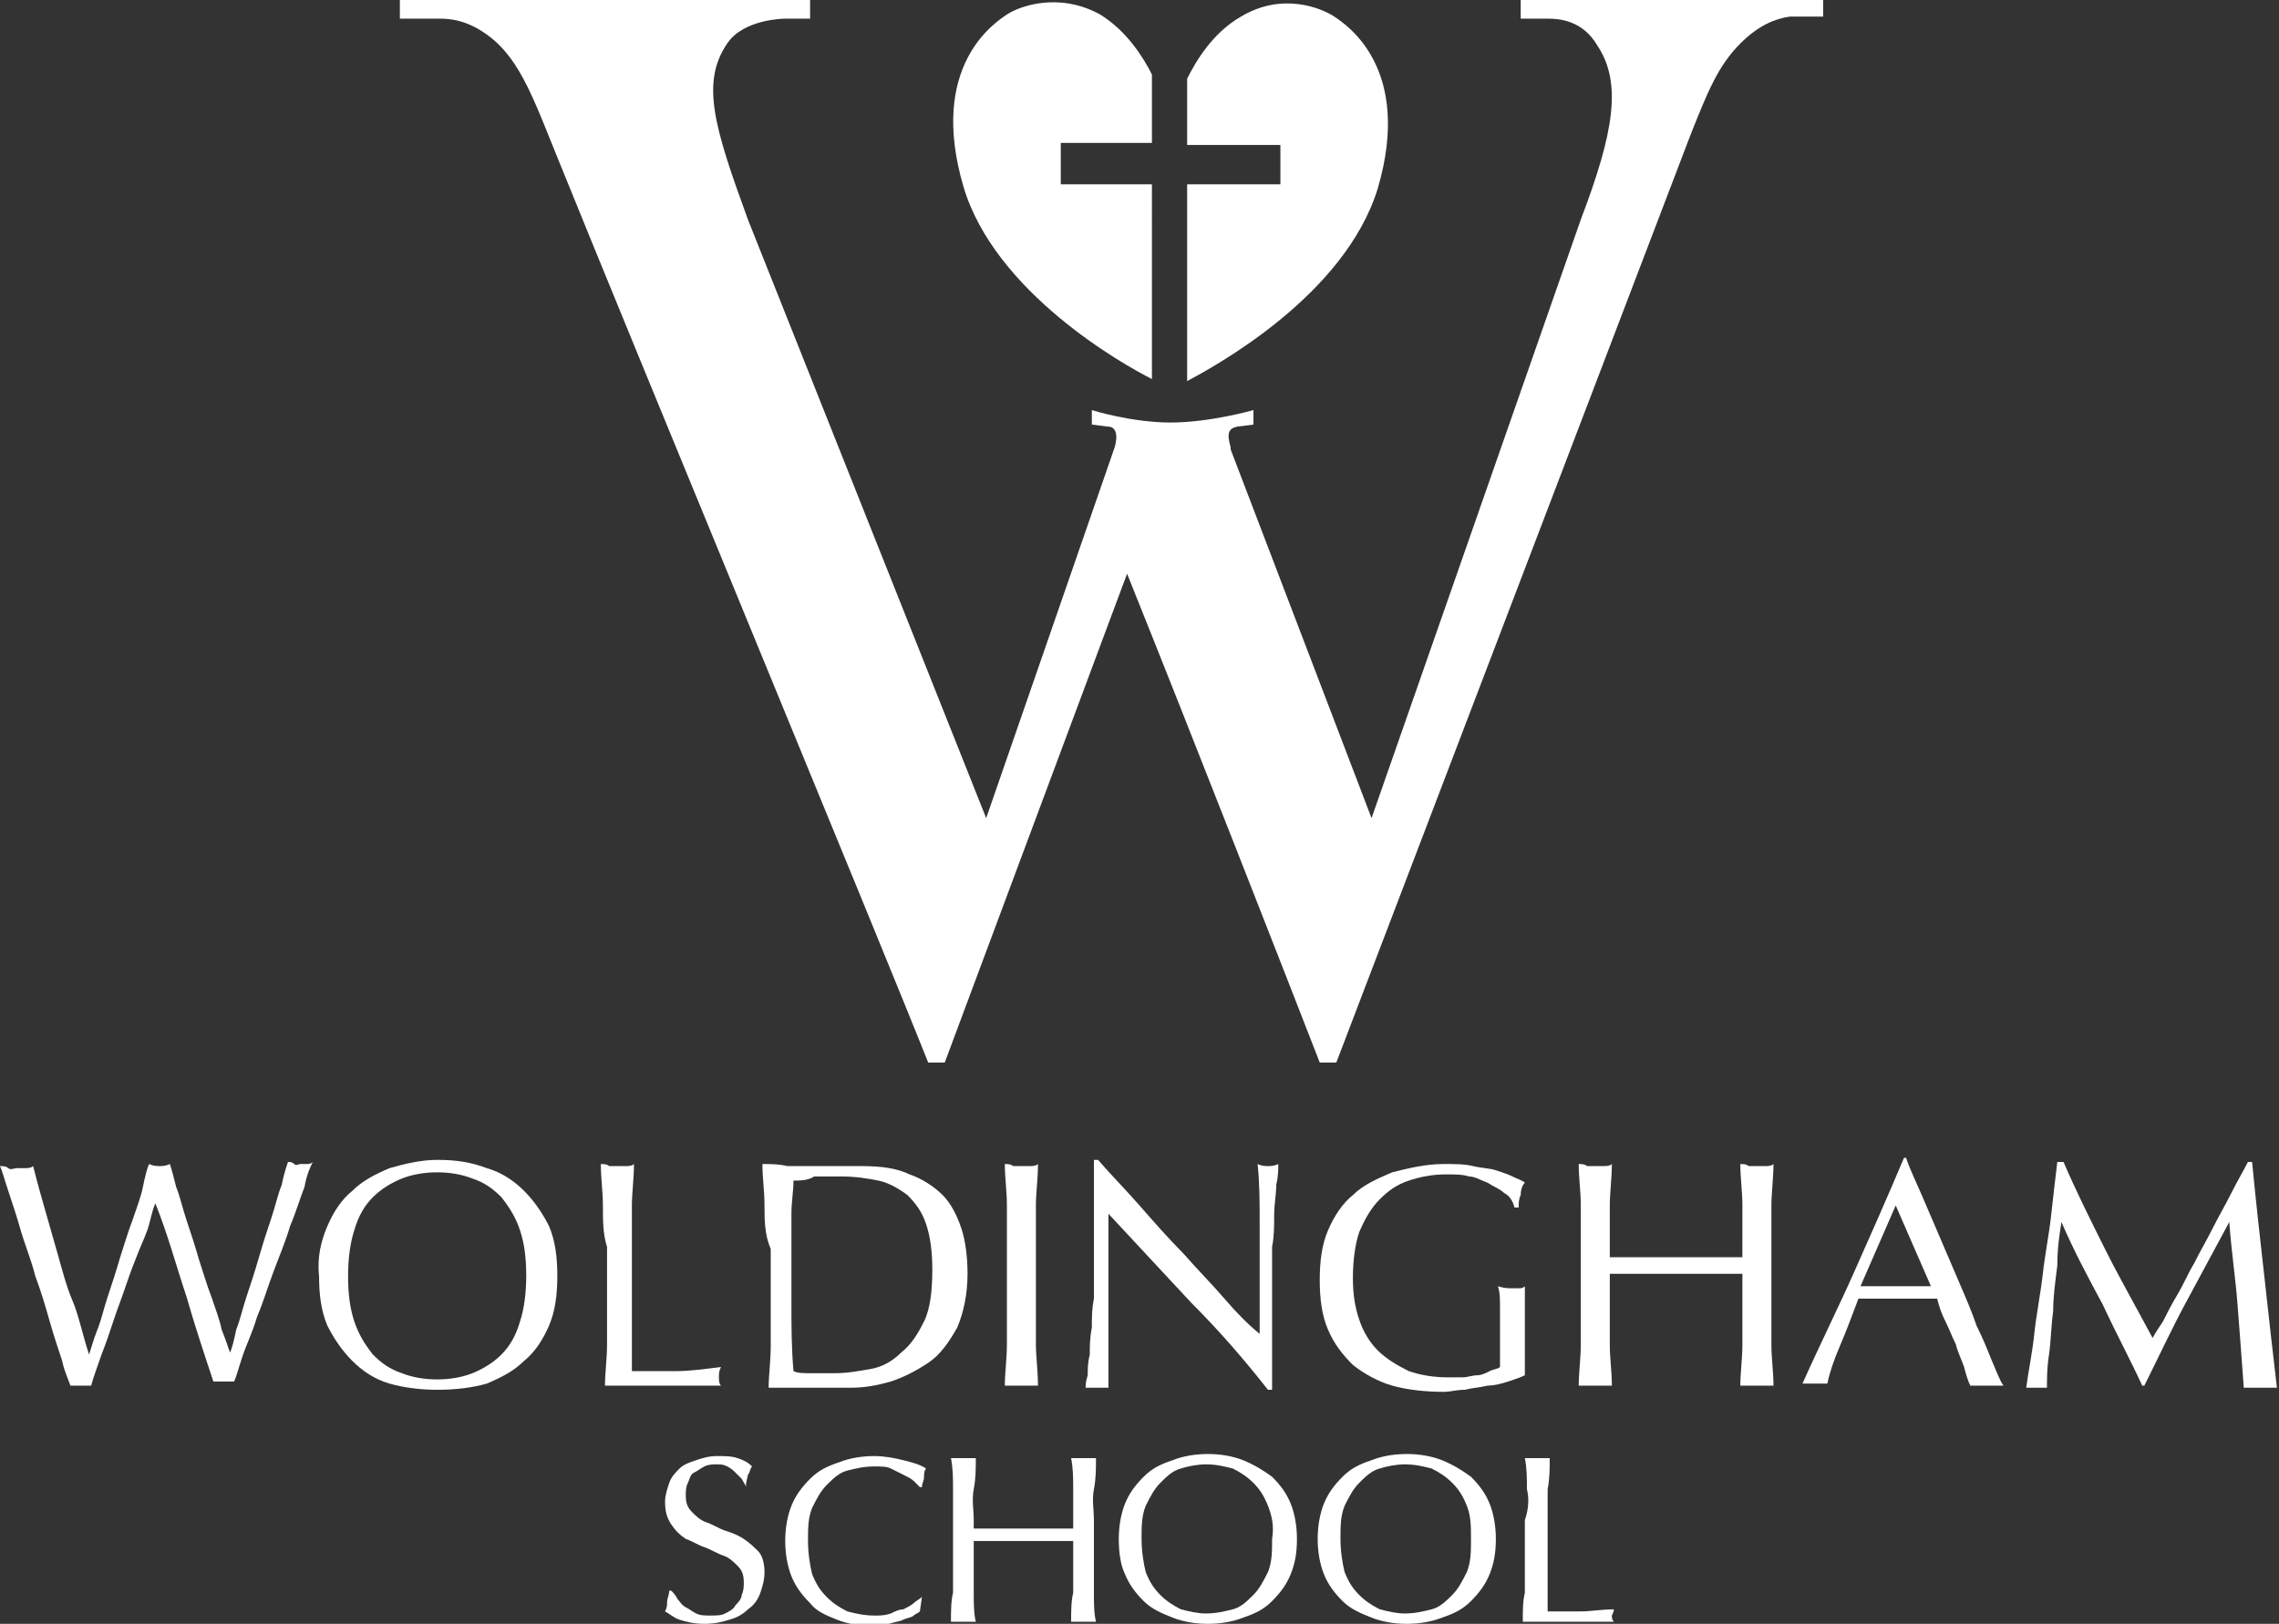 <?xml version="1.0" encoding="utf-8"?>
<!-- Generator: Adobe Illustrator 23.0.4, SVG Export Plug-In . SVG Version: 6.00 Build 0)  -->
<svg version="1.1" id="Layer_1" xmlns="http://www.w3.org/2000/svg" xmlns:xlink="http://www.w3.org/1999/xlink" x="0px" y="0px"
	 viewBox="0 0 110 78.4" style="enable-background:new 0 0 110 78.4;" xml:space="preserve">
<rect x="0" y="0" width="110" height="78.4" fill="#333333" stroke="none"/>
<style type="text/css">
	.st0{clip-path:url(#SVGID_2_);fill:#FFFFFF;}
</style>
<g>
	<defs>
		<rect id="SVGID_1_" width="110" height="78.4"/>
	</defs>
	<clipPath id="SVGID_2_">
		<use xlink:href="#SVGID_1_"  style="overflow:visible;"/>
	</clipPath>
	<path class="st0" d="M73.4,0v0.9h1.3c0.6,0,1.7,0.1,2.4,1.3c1.2,1.8,0.8,4.2-0.8,8.4L66.2,39.5l-6.8-17.8c0,0,0,0,0-0.1
		c-0.2-0.7-0.1-0.9,0.3-1l0.8-0.1l0-0.7c0,0-2.1,0.6-4,0.6c-1.9,0-3.8-0.6-3.8-0.6l0,0.7l0.8,0.1c0.3,0,0.5,0.3,0.3,1v0l-6.2,17.9
		L36.1,10.6l0,0c-1.6-4.4-2.3-6.6-1-8.5c0.8-1.2,2.8-1.2,2.8-1.2v0h1.2V0H19.3v0.9h1.9c0.6,0,1.1,0.1,1.7,0.4c1.9,1,2.6,2.8,3.8,5.8
		c4,9.9,15.8,38.4,18.1,44.2h0.8l8.8-23.6c3.1,7.7,7.9,20,9.3,23.6h0.8L81.6,6.5c0.8-2,1.3-3.3,2.4-4.4c0.9-0.9,1.7-1.2,2.4-1.3H88
		V0H73.4z"/>
	<path class="st0" d="M64.4,0.8c-0.6-0.4-2.5-1.2-4.5,0c-1.4,0.8-2.2,2.2-2.6,3v3.2h4.5v0.2h0v1.4h0v0.3h-4.5v9.5
		c1.3-0.7,7.6-4.1,9.2-9.3C68.2,3.3,65,1.2,64.4,0.8"/>
	<path class="st0" d="M53.1,0.7c-2-1.1-3.9-0.4-4.5,0c-0.6,0.4-3.8,2.5-2.1,8.3c1.5,5.1,7.7,8.6,9.1,9.3V8.9h-4.4V6.9h4.4V3.6
		C55.2,2.8,54.4,1.5,53.1,0.7"/>
	<path class="st0" d="M3,65.7c-0.2-0.6-0.4-1.2-0.6-1.9c-0.2-0.7-0.4-1.4-0.7-2.2c-0.2-0.8-0.5-1.5-0.7-2.2
		c-0.2-0.7-0.4-1.3-0.6-1.9c-0.2-0.6-0.3-1-0.4-1.2c0.1,0,0.3,0,0.4,0.1s0.3,0,0.4,0s0.3,0,0.4,0c0.1,0,0.3,0,0.4-0.1
		c0.2,0.8,0.4,1.5,0.6,2.2c0.2,0.7,0.4,1.4,0.6,2.1c0.2,0.7,0.4,1.5,0.7,2.2s0.5,1.7,0.8,2.6h0c0.1-0.3,0.2-0.7,0.4-1.2
		c0.2-0.5,0.3-1,0.5-1.6c0.2-0.6,0.4-1.2,0.6-1.9c0.2-0.6,0.4-1.3,0.6-1.8c0.2-0.6,0.4-1.1,0.5-1.6s0.2-0.9,0.3-1.1
		c0.2,0.1,0.4,0.1,0.5,0.1c0.1,0,0.3,0,0.5-0.1c0.1,0.3,0.2,0.7,0.3,1.1c0.2,0.5,0.3,1,0.5,1.6c0.2,0.6,0.4,1.2,0.6,1.9
		c0.2,0.6,0.4,1.3,0.6,1.8c0.2,0.6,0.4,1.1,0.5,1.6c0.2,0.5,0.3,0.8,0.4,1.1h0c0.1-0.2,0.2-0.6,0.3-1.1c0.2-0.5,0.3-1,0.5-1.6
		s0.4-1.2,0.6-1.9c0.2-0.7,0.4-1.3,0.6-1.9c0.2-0.6,0.3-1.1,0.5-1.6c0.1-0.5,0.2-0.8,0.3-1.1c0.1,0,0.2,0,0.3,0.1s0.2,0,0.3,0
		c0.1,0,0.2,0,0.3,0c0.1,0,0.2,0,0.3-0.1c-0.1,0.2-0.3,0.6-0.4,1.2c-0.2,0.5-0.4,1.2-0.7,1.9c-0.2,0.7-0.5,1.4-0.8,2.2
		c-0.3,0.8-0.5,1.5-0.8,2.2c-0.2,0.7-0.5,1.3-0.7,1.9c-0.2,0.6-0.3,1-0.4,1.2c-0.2,0-0.3,0-0.5,0c-0.2,0-0.4,0-0.5,0
		C9.9,65.5,9.4,64,9,62.6c-0.5-1.5-0.9-3-1.5-4.5h0c-0.1,0.2-0.2,0.6-0.3,1c-0.1,0.4-0.3,0.8-0.5,1.3c-0.2,0.5-0.4,1-0.6,1.6
		c-0.2,0.6-0.4,1.1-0.6,1.7c-0.2,0.6-0.4,1.2-0.6,1.7c-0.2,0.6-0.4,1.1-0.5,1.5c-0.2,0-0.3,0-0.5,0c-0.2,0-0.4,0-0.5,0
		C3.3,66.6,3.1,66.2,3,65.7"/>
	<path class="st0" d="M15.8,59.2c0.3-0.7,0.7-1.3,1.2-1.7c0.5-0.5,1.1-0.8,1.8-1.1c0.7-0.2,1.5-0.4,2.3-0.4c0.9,0,1.6,0.1,2.4,0.4
		c0.7,0.2,1.3,0.6,1.8,1.1c0.5,0.5,0.9,1.1,1.2,1.7c0.3,0.7,0.4,1.5,0.4,2.4c0,0.9-0.1,1.7-0.4,2.4c-0.3,0.7-0.7,1.3-1.2,1.7
		c-0.5,0.5-1.1,0.8-1.8,1.1c-0.7,0.2-1.5,0.3-2.4,0.3c-0.8,0-1.6-0.1-2.3-0.3c-0.7-0.2-1.3-0.6-1.8-1.1c-0.5-0.5-0.9-1.1-1.2-1.7
		c-0.3-0.7-0.4-1.5-0.4-2.4C15.3,60.7,15.5,59.9,15.8,59.2 M25.1,59.4c-0.2-0.6-0.5-1.1-0.9-1.6c-0.4-0.4-0.8-0.7-1.4-0.9
		c-0.5-0.2-1.1-0.3-1.7-0.3c-0.6,0-1.2,0.1-1.7,0.3c-0.5,0.2-1,0.5-1.4,0.9c-0.4,0.4-0.7,0.9-0.9,1.6c-0.2,0.6-0.3,1.4-0.3,2.2
		c0,0.9,0.1,1.6,0.3,2.2c0.2,0.6,0.5,1.1,0.9,1.6c0.4,0.4,0.8,0.7,1.4,0.9c0.5,0.2,1.1,0.3,1.7,0.3c0.6,0,1.2-0.1,1.7-0.3
		c0.5-0.2,1-0.5,1.4-0.9c0.4-0.4,0.7-0.9,0.9-1.6c0.2-0.6,0.3-1.4,0.3-2.2C25.4,60.7,25.3,60,25.1,59.4"/>
	<path class="st0" d="M29.1,58.2c0-0.7-0.1-1.3-0.1-2c0.1,0,0.3,0,0.4,0.1c0.1,0,0.2,0,0.4,0s0.2,0,0.4,0c0.1,0,0.3,0,0.4-0.1
		c0,0.7-0.1,1.4-0.1,2c0,0.7,0,1.3,0,2c0,1.3,0,2.4,0,3.4c0,1,0,1.8,0,2.6c0.7,0,1.4,0,2.1,0c0.7,0,1.4-0.1,2.2-0.2
		c-0.1,0.2-0.1,0.3-0.1,0.5c0,0.1,0,0.3,0.1,0.4c-0.5,0-1,0-1.4,0h-1.4h-1.4c-0.5,0-0.9,0-1.4,0c0-0.6,0.1-1.3,0.1-2
		c0-0.7,0-1.3,0-2v-2.7C29.1,59.6,29.1,58.9,29.1,58.2"/>
	<path class="st0" d="M36.9,58.2c0-0.7-0.1-1.3-0.1-2c0.4,0,0.8,0,1.2,0.1c0.4,0,0.8,0,1.2,0c0.4,0,0.8,0,1.2,0c0.4,0,0.8,0,1.2,0
		c0.9,0,1.7,0.1,2.3,0.4c0.6,0.2,1.2,0.6,1.6,1c0.4,0.4,0.7,1,0.9,1.6c0.2,0.6,0.3,1.4,0.3,2.2c0,1-0.2,1.9-0.5,2.6
		c-0.4,0.7-0.8,1.3-1.4,1.7c-0.6,0.4-1.2,0.7-1.8,0.9c-0.7,0.2-1.3,0.3-1.9,0.3c-0.4,0-0.7,0-1,0c-0.3,0-0.7,0-1,0h-1
		c-0.3,0-0.7,0-1,0c0-0.6,0.1-1.3,0.1-2c0-0.7,0-1.3,0-2v-2.7C36.9,59.6,36.9,58.9,36.9,58.2 M38.3,66.2c0.2,0.1,0.5,0.1,0.9,0.1
		c0.4,0,0.8,0,1.1,0c0.6,0,1.1-0.1,1.7-0.2c0.6-0.1,1.1-0.4,1.5-0.8c0.5-0.4,0.8-0.9,1.1-1.5c0.3-0.6,0.4-1.5,0.4-2.5
		c0-0.9-0.1-1.6-0.3-2.2c-0.2-0.6-0.5-1-0.9-1.4c-0.4-0.3-0.9-0.6-1.4-0.7c-0.5-0.1-1.1-0.2-1.8-0.2c-0.5,0-0.9,0-1.3,0
		C39,57,38.6,57,38.3,57c0,0.5-0.1,1-0.1,1.6c0,0.5,0,1.1,0,1.7v2.7C38.2,64,38.2,65.1,38.3,66.2"/>
	<path class="st0" d="M48.6,58.2c0-0.7-0.1-1.3-0.1-2c0.1,0,0.3,0,0.4,0.1c0.1,0,0.2,0,0.4,0s0.2,0,0.4,0c0.1,0,0.3,0,0.4-0.1
		c0,0.7-0.1,1.4-0.1,2c0,0.7,0,1.3,0,2v2.7c0,0.7,0,1.4,0,2s0.1,1.3,0.1,2c-0.2,0-0.5,0-0.8,0c-0.3,0-0.5,0-0.8,0
		c0-0.6,0.1-1.3,0.1-2c0-0.7,0-1.3,0-2v-2.7C48.6,59.6,48.6,58.9,48.6,58.2"/>
	<path class="st0" d="M57.5,62.9c-1.3-1.4-2.7-2.9-4-4.3c0,0.3,0,0.7,0,1.2c0,0.5,0,1.2,0,2c0,0.2,0,0.5,0,0.8c0,0.3,0,0.7,0,1
		c0,0.4,0,0.7,0,1.1c0,0.4,0,0.7,0,1c0,0.3,0,0.6,0,0.8c0,0.2,0,0.4,0,0.5c-0.2,0-0.3,0-0.5,0c-0.2,0-0.4,0-0.6,0
		c0-0.1,0-0.3,0.1-0.6c0-0.3,0-0.6,0.1-1c0-0.4,0-0.8,0.1-1.3c0-0.5,0-0.9,0.1-1.4c0-0.5,0-0.9,0-1.3c0-0.4,0-0.8,0-1.2
		c0-1,0-1.8,0-2.6c0-0.7,0-1.2,0-1.6H53c0.6,0.7,1.3,1.4,2,2.2c0.7,0.8,1.4,1.6,2.1,2.3c0.7,0.8,1.4,1.5,2,2.2
		c0.6,0.7,1.2,1.3,1.7,1.7v-2.1c0-1.1,0-2.1,0-3.2c0-1,0-2-0.1-2.9c0.2,0.1,0.4,0.1,0.5,0.1c0.1,0,0.3,0,0.5-0.1c0,0.2,0,0.6-0.1,1
		c0,0.5-0.1,0.9-0.1,1.5c0,0.5,0,1-0.1,1.5c0,0.5,0,0.9,0,1.2v0.9c0,0.4,0,0.7,0,1.1c0,0.4,0,0.8,0,1.2c0,0.4,0,0.8,0,1.1
		c0,0.3,0,0.6,0,0.9v0.5h-0.2C60.1,65.7,58.9,64.3,57.5,62.9"/>
	<path class="st0" d="M72.6,57.6c-0.2-0.2-0.5-0.3-0.8-0.5c-0.3-0.1-0.6-0.3-0.9-0.3c-0.3-0.1-0.7-0.1-1.1-0.1
		c-0.6,0-1.2,0.1-1.8,0.3c-0.6,0.2-1,0.5-1.4,0.9c-0.4,0.4-0.7,0.9-1,1.6c-0.2,0.6-0.3,1.4-0.3,2.2c0,0.8,0.1,1.4,0.3,2
		c0.2,0.6,0.5,1.1,0.9,1.5c0.4,0.4,0.9,0.7,1.5,1c0.6,0.2,1.2,0.3,1.9,0.3c0.2,0,0.4,0,0.7,0c0.2,0,0.5-0.1,0.7-0.1
		c0.2,0,0.4-0.1,0.6-0.2c0.2-0.1,0.4-0.1,0.5-0.2c0-0.3,0-0.6,0-0.9c0-0.3,0-0.6,0-0.9c0-0.4,0-0.7,0-1.1c0-0.4,0-0.7-0.1-1
		c0.3,0.1,0.5,0.1,0.7,0.1c0.1,0,0.2,0,0.3,0c0.1,0,0.2,0,0.3-0.1c0,0.2,0,0.6,0,1.1c0,0.5,0,1.2,0,2c0,0.2,0,0.4,0,0.6
		c0,0.2,0,0.4,0,0.6c-0.2,0.1-0.5,0.2-0.8,0.3c-0.3,0.1-0.7,0.2-1,0.2c-0.4,0.1-0.7,0.1-1.1,0.2c-0.4,0-0.7,0.1-1,0.1
		c-0.9,0-1.8-0.1-2.5-0.3c-0.7-0.2-1.4-0.6-1.9-1c-0.5-0.5-0.9-1-1.2-1.7c-0.3-0.7-0.4-1.5-0.4-2.4c0-0.9,0.1-1.7,0.4-2.4
		c0.3-0.7,0.7-1.3,1.2-1.7c0.5-0.5,1.2-0.8,1.9-1.1c0.8-0.2,1.6-0.4,2.5-0.4c0.5,0,1,0,1.4,0.1c0.4,0.1,0.8,0.1,1.1,0.2
		c0.3,0.1,0.6,0.2,0.8,0.3c0.2,0.1,0.5,0.2,0.6,0.3c-0.1,0.1-0.2,0.3-0.2,0.6c-0.1,0.2-0.1,0.4-0.1,0.6h-0.2
		C73,57.9,72.8,57.7,72.6,57.6"/>
	<path class="st0" d="M84.1,58.2c0-0.7-0.1-1.3-0.1-2c0.1,0,0.3,0,0.4,0.1c0.1,0,0.2,0,0.4,0s0.2,0,0.4,0c0.1,0,0.3,0,0.4-0.1
		c0,0.7-0.1,1.4-0.1,2c0,0.7,0,1.3,0,2v2.7c0,0.7,0,1.4,0,2c0,0.7,0.1,1.3,0.1,2c-0.2,0-0.5,0-0.8,0c-0.3,0-0.5,0-0.8,0
		c0-0.6,0.1-1.3,0.1-2c0-0.7,0-1.3,0-2v-1.4c-0.6,0-1.1,0-1.6,0c-0.5,0-1.1,0-1.6,0c-0.6,0-1.1,0-1.6,0c-0.5,0-1.1,0-1.6,0v1.4
		c0,0.7,0,1.4,0,2c0,0.7,0.1,1.3,0.1,2c-0.2,0-0.5,0-0.8,0c-0.3,0-0.5,0-0.8,0c0-0.6,0.1-1.3,0.1-2c0-0.7,0-1.3,0-2v-2.7
		c0-0.7,0-1.4,0-2c0-0.7-0.1-1.3-0.1-2c0.1,0,0.3,0,0.4,0.1c0.1,0,0.2,0,0.4,0c0.1,0,0.2,0,0.4,0c0.1,0,0.3,0,0.4-0.1
		c0,0.7-0.1,1.4-0.1,2c0,0.7,0,1.3,0,2v0.5c0.6,0,1.1,0,1.6,0c0.5,0,1.1,0,1.6,0c0.6,0,1.1,0,1.6,0c0.5,0,1.1,0,1.6,0v-0.5
		C84.1,59.6,84.1,58.9,84.1,58.2"/>
	<path class="st0" d="M96.7,66.9c-0.1,0-0.3,0-0.4,0h-0.4h-0.4c-0.1,0-0.3,0-0.4,0c-0.1-0.2-0.2-0.5-0.3-0.9
		c-0.1-0.3-0.3-0.7-0.4-1.1c-0.2-0.4-0.3-0.7-0.5-1.1c-0.2-0.4-0.3-0.7-0.4-1.1c-0.3,0-0.7,0-1,0c-0.3,0-0.7,0-1,0
		c-0.3,0-0.6,0-0.9,0c-0.3,0-0.6,0-0.9,0c-0.3,0.8-0.6,1.6-0.9,2.3c-0.3,0.7-0.5,1.3-0.6,1.8c-0.2,0-0.4,0-0.6,0c-0.2,0-0.4,0-0.6,0
		c0.8-1.8,1.7-3.6,2.5-5.4c0.8-1.8,1.6-3.6,2.4-5.5H92c0.2,0.6,0.5,1.2,0.8,1.9c0.3,0.7,0.6,1.4,0.9,2.1c0.3,0.7,0.6,1.4,0.9,2.1
		c0.3,0.7,0.6,1.4,0.8,2c0.3,0.6,0.5,1.1,0.7,1.6C96.4,66.3,96.5,66.6,96.7,66.9 M89.8,62.1c0.3,0,0.5,0,0.8,0c0.3,0,0.6,0,0.8,0
		c0.3,0,0.6,0,0.9,0c0.3,0,0.6,0,0.9,0l-1.7-3.9L89.8,62.1z"/>
	<path class="st0" d="M101.6,60.3c0.7,1.4,1.5,2.8,2.3,4.3c0.1-0.2,0.3-0.5,0.5-0.8c0.2-0.4,0.4-0.8,0.7-1.3c0.3-0.5,0.5-1,0.8-1.5
		c0.3-0.6,0.6-1.1,0.9-1.7s0.6-1.1,0.9-1.7c0.3-0.6,0.6-1.1,0.8-1.5h0.2c0.1,1,0.2,2,0.3,2.9c0.1,0.9,0.2,1.8,0.3,2.7
		c0.1,0.9,0.2,1.8,0.3,2.7c0.1,0.9,0.2,1.7,0.3,2.6c-0.1,0-0.2,0-0.4,0h-0.4h-0.4c-0.1,0-0.2,0-0.4,0c-0.1-1.4-0.2-2.7-0.3-4
		c-0.1-1.3-0.3-2.6-0.4-4h0c-0.7,1.3-1.4,2.6-2.1,3.9c-0.7,1.3-1.3,2.6-2,4h-0.1c-0.6-1.3-1.3-2.6-1.9-3.9c-0.7-1.3-1.4-2.6-2-4h0
		c-0.1,0.6-0.2,1.3-0.2,2.1c-0.1,0.8-0.2,1.5-0.2,2.2c-0.1,0.7-0.1,1.4-0.2,2.1c-0.1,0.6-0.1,1.2-0.1,1.6c-0.2,0-0.3,0-0.5,0
		c-0.2,0-0.4,0-0.5,0c0.1-0.8,0.3-1.7,0.4-2.7c0.1-0.9,0.3-1.9,0.4-2.8c0.1-0.9,0.3-1.9,0.4-2.8c0.1-0.9,0.2-1.8,0.3-2.6h0.3
		C100.2,57.5,100.9,58.9,101.6,60.3"/>
	<path class="st0" d="M32.7,77.2c0.1,0.1,0.2,0.3,0.4,0.4c0.2,0.1,0.3,0.2,0.5,0.3c0.2,0.1,0.4,0.1,0.7,0.1c0.3,0,0.5,0,0.7-0.1
		c0.2-0.1,0.4-0.2,0.5-0.4c0.1-0.1,0.3-0.3,0.3-0.5c0.1-0.2,0.1-0.4,0.1-0.6c0-0.4-0.1-0.6-0.3-0.8c-0.2-0.2-0.4-0.4-0.7-0.5
		c-0.3-0.1-0.6-0.3-0.9-0.4c-0.3-0.1-0.6-0.3-0.9-0.4c-0.3-0.2-0.5-0.4-0.7-0.7c-0.2-0.3-0.3-0.6-0.3-1.1c0-0.3,0.1-0.6,0.2-0.9
		c0.1-0.3,0.3-0.5,0.5-0.7c0.2-0.2,0.5-0.3,0.8-0.4c0.3-0.1,0.6-0.2,1-0.2c0.4,0,0.7,0,1,0.1c0.3,0.1,0.5,0.2,0.7,0.4
		c-0.1,0.1-0.1,0.3-0.2,0.4c0,0.1-0.1,0.3-0.1,0.6H36c0-0.1-0.1-0.2-0.2-0.4c-0.1-0.1-0.2-0.2-0.3-0.3c-0.1-0.1-0.2-0.2-0.4-0.3
		c-0.2-0.1-0.3-0.1-0.5-0.1c-0.2,0-0.4,0-0.6,0.1c-0.2,0.1-0.3,0.2-0.5,0.3s-0.2,0.3-0.3,0.5c-0.1,0.2-0.1,0.4-0.1,0.6
		c0,0.4,0.1,0.6,0.3,0.8c0.2,0.2,0.4,0.4,0.7,0.5c0.3,0.1,0.6,0.3,0.9,0.4c0.3,0.1,0.6,0.2,0.9,0.4c0.3,0.2,0.5,0.4,0.7,0.6
		s0.3,0.6,0.3,1c0,0.4-0.1,0.7-0.2,1c-0.1,0.3-0.3,0.6-0.6,0.8c-0.2,0.2-0.5,0.4-0.9,0.5c-0.3,0.1-0.7,0.2-1.2,0.2
		c-0.5,0-0.9-0.1-1.2-0.2c-0.3-0.1-0.5-0.3-0.7-0.4c0.1-0.2,0.1-0.3,0.1-0.5c0-0.1,0.1-0.3,0.1-0.5h0.1C32.5,76.9,32.6,77,32.7,77.2
		"/>
	<path class="st0" d="M44.1,78c-0.1,0.1-0.3,0.1-0.5,0.2c-0.2,0.1-0.4,0.1-0.7,0.2c-0.3,0-0.5,0.1-0.8,0.1c-0.6,0-1.2-0.1-1.7-0.3
		c-0.5-0.2-1-0.4-1.3-0.8c-0.4-0.4-0.7-0.8-0.9-1.3c-0.2-0.5-0.3-1.1-0.3-1.7c0-0.6,0.1-1.2,0.3-1.7c0.2-0.5,0.5-0.9,0.9-1.3
		c0.4-0.4,0.8-0.6,1.4-0.8c0.5-0.2,1.1-0.3,1.7-0.3c0.5,0,1,0.1,1.4,0.2c0.4,0.1,0.8,0.2,1.1,0.4c-0.1,0.1-0.1,0.3-0.1,0.4
		c0,0.2-0.1,0.3-0.1,0.5l-0.1,0c-0.1-0.1-0.2-0.2-0.3-0.3c-0.1-0.1-0.3-0.2-0.5-0.3c-0.2-0.1-0.4-0.2-0.6-0.3
		c-0.2-0.1-0.5-0.1-0.8-0.1c-0.5,0-0.9,0.1-1.3,0.2c-0.4,0.1-0.7,0.4-1,0.7c-0.3,0.3-0.5,0.7-0.7,1.1c-0.2,0.5-0.2,1-0.2,1.6
		c0,0.6,0.1,1.2,0.2,1.6c0.2,0.5,0.4,0.8,0.7,1.1c0.3,0.3,0.6,0.5,1,0.7c0.4,0.1,0.8,0.2,1.3,0.2c0.3,0,0.5,0,0.8-0.1
		c0.2-0.1,0.4-0.2,0.6-0.2c0.2-0.1,0.4-0.2,0.5-0.3s0.3-0.2,0.4-0.3l0,0l-0.1,0.7C44.3,77.9,44.2,77.9,44.1,78"/>
	<path class="st0" d="M51.8,71.9c0-0.5,0-1-0.1-1.5c0.1,0,0.2,0,0.3,0c0.1,0,0.2,0,0.3,0c0.1,0,0.2,0,0.3,0c0.1,0,0.2,0,0.3,0
		c0,0.5,0,1-0.1,1.5s0,1,0,1.5v2c0,0.5,0,1,0,1.5c0,0.5,0,1,0.1,1.4c-0.2,0-0.4,0-0.6,0c-0.2,0-0.4,0-0.6,0c0-0.5,0-1,0.1-1.4
		c0-0.5,0-1,0-1.5v-1c-0.4,0-0.8,0-1.2,0c-0.4,0-0.8,0-1.2,0c-0.4,0-0.8,0-1.2,0c-0.4,0-0.8,0-1.2,0v1c0,0.5,0,1,0,1.5
		c0,0.5,0,1,0.1,1.4c-0.2,0-0.4,0-0.6,0c-0.2,0-0.4,0-0.6,0c0-0.5,0-1,0.1-1.4c0-0.5,0-1,0-1.5v-2c0-0.5,0-1,0-1.5
		c0-0.5,0-1-0.1-1.5c0.1,0,0.2,0,0.3,0c0.1,0,0.2,0,0.3,0c0.1,0,0.2,0,0.3,0c0.1,0,0.2,0,0.3,0c0,0.5,0,1-0.1,1.5s0,1,0,1.5v0.4
		c0.4,0,0.8,0,1.2,0c0.4,0,0.8,0,1.2,0c0.4,0,0.8,0,1.2,0c0.4,0,0.8,0,1.2,0v-0.4C51.8,72.8,51.8,72.3,51.8,71.9"/>
	<path class="st0" d="M54.3,72.6c0.2-0.5,0.5-0.9,0.9-1.3c0.4-0.4,0.8-0.6,1.4-0.8c0.5-0.2,1.1-0.3,1.7-0.3c0.6,0,1.2,0.1,1.7,0.3
		c0.5,0.2,1,0.5,1.4,0.8c0.4,0.4,0.7,0.8,0.9,1.3c0.2,0.5,0.3,1.1,0.3,1.7c0,0.7-0.1,1.2-0.3,1.7c-0.2,0.5-0.5,0.9-0.9,1.3
		c-0.4,0.4-0.8,0.6-1.4,0.8c-0.5,0.2-1.1,0.3-1.7,0.3c-0.6,0-1.2-0.1-1.7-0.3c-0.5-0.2-1-0.4-1.4-0.8c-0.4-0.4-0.7-0.8-0.9-1.3
		C54.1,75.6,54,75,54,74.3C54,73.7,54.1,73.1,54.3,72.6 M61.2,72.7c-0.2-0.5-0.4-0.8-0.7-1.1c-0.3-0.3-0.6-0.5-1-0.7
		c-0.4-0.1-0.8-0.2-1.3-0.2c-0.4,0-0.9,0.1-1.2,0.2c-0.4,0.1-0.7,0.4-1,0.7c-0.3,0.3-0.5,0.7-0.7,1.1c-0.2,0.5-0.2,1-0.2,1.6
		c0,0.6,0.1,1.2,0.2,1.6c0.2,0.5,0.4,0.8,0.7,1.1c0.3,0.3,0.6,0.5,1,0.7c0.4,0.1,0.8,0.2,1.2,0.2c0.5,0,0.9-0.1,1.3-0.2
		c0.4-0.1,0.7-0.4,1-0.7c0.3-0.3,0.5-0.7,0.7-1.1c0.2-0.5,0.2-1,0.2-1.6C61.5,73.7,61.4,73.2,61.2,72.7"/>
	<path class="st0" d="M63.9,72.6c0.2-0.5,0.5-0.9,0.9-1.3c0.4-0.4,0.8-0.6,1.4-0.8c0.5-0.2,1.1-0.3,1.7-0.3c0.6,0,1.2,0.1,1.7,0.3
		c0.5,0.2,1,0.5,1.4,0.8c0.4,0.4,0.7,0.8,0.9,1.3c0.2,0.5,0.3,1.1,0.3,1.7c0,0.7-0.1,1.2-0.3,1.7c-0.2,0.5-0.5,0.9-0.9,1.3
		c-0.4,0.4-0.8,0.6-1.4,0.8c-0.5,0.2-1.1,0.3-1.7,0.3c-0.6,0-1.2-0.1-1.7-0.3c-0.5-0.2-1-0.4-1.4-0.8c-0.4-0.4-0.7-0.8-0.9-1.3
		c-0.2-0.5-0.3-1.1-0.3-1.7C63.6,73.7,63.7,73.1,63.9,72.6 M70.8,72.7c-0.2-0.5-0.4-0.8-0.7-1.1c-0.3-0.3-0.6-0.5-1-0.7
		c-0.4-0.1-0.8-0.2-1.3-0.2c-0.4,0-0.9,0.1-1.2,0.2c-0.4,0.1-0.7,0.4-1,0.7c-0.3,0.3-0.5,0.7-0.7,1.1c-0.2,0.5-0.2,1-0.2,1.6
		c0,0.6,0.1,1.2,0.2,1.6c0.2,0.5,0.4,0.8,0.7,1.1c0.3,0.3,0.6,0.5,1,0.7c0.4,0.1,0.8,0.2,1.2,0.2c0.5,0,0.9-0.1,1.3-0.2
		c0.4-0.1,0.7-0.4,1-0.7c0.3-0.3,0.5-0.7,0.7-1.1c0.2-0.5,0.2-1,0.2-1.6C71,73.7,71,73.2,70.8,72.7"/>
	<path class="st0" d="M73.7,71.9c0-0.5,0-1-0.1-1.5c0.1,0,0.2,0,0.3,0c0.1,0,0.2,0,0.3,0c0.1,0,0.2,0,0.3,0c0.1,0,0.2,0,0.3,0
		c0,0.5,0,1-0.1,1.5c0,0.5,0,1,0,1.5c0,1,0,1.8,0,2.5c0,0.7,0,1.3,0,1.9c0.5,0,1.1,0,1.6,0c0.5,0,1-0.1,1.6-0.1
		c0,0.1-0.1,0.3-0.1,0.3c0,0.1,0,0.2,0.1,0.3c-0.4,0-0.7,0-1.1,0h-1.1h-1.1c-0.3,0-0.7,0-1.1,0c0-0.5,0-1,0.1-1.4c0-0.5,0-1,0-1.5
		v-2C73.8,72.8,73.8,72.3,73.7,71.9"/>
</g>
</svg>
